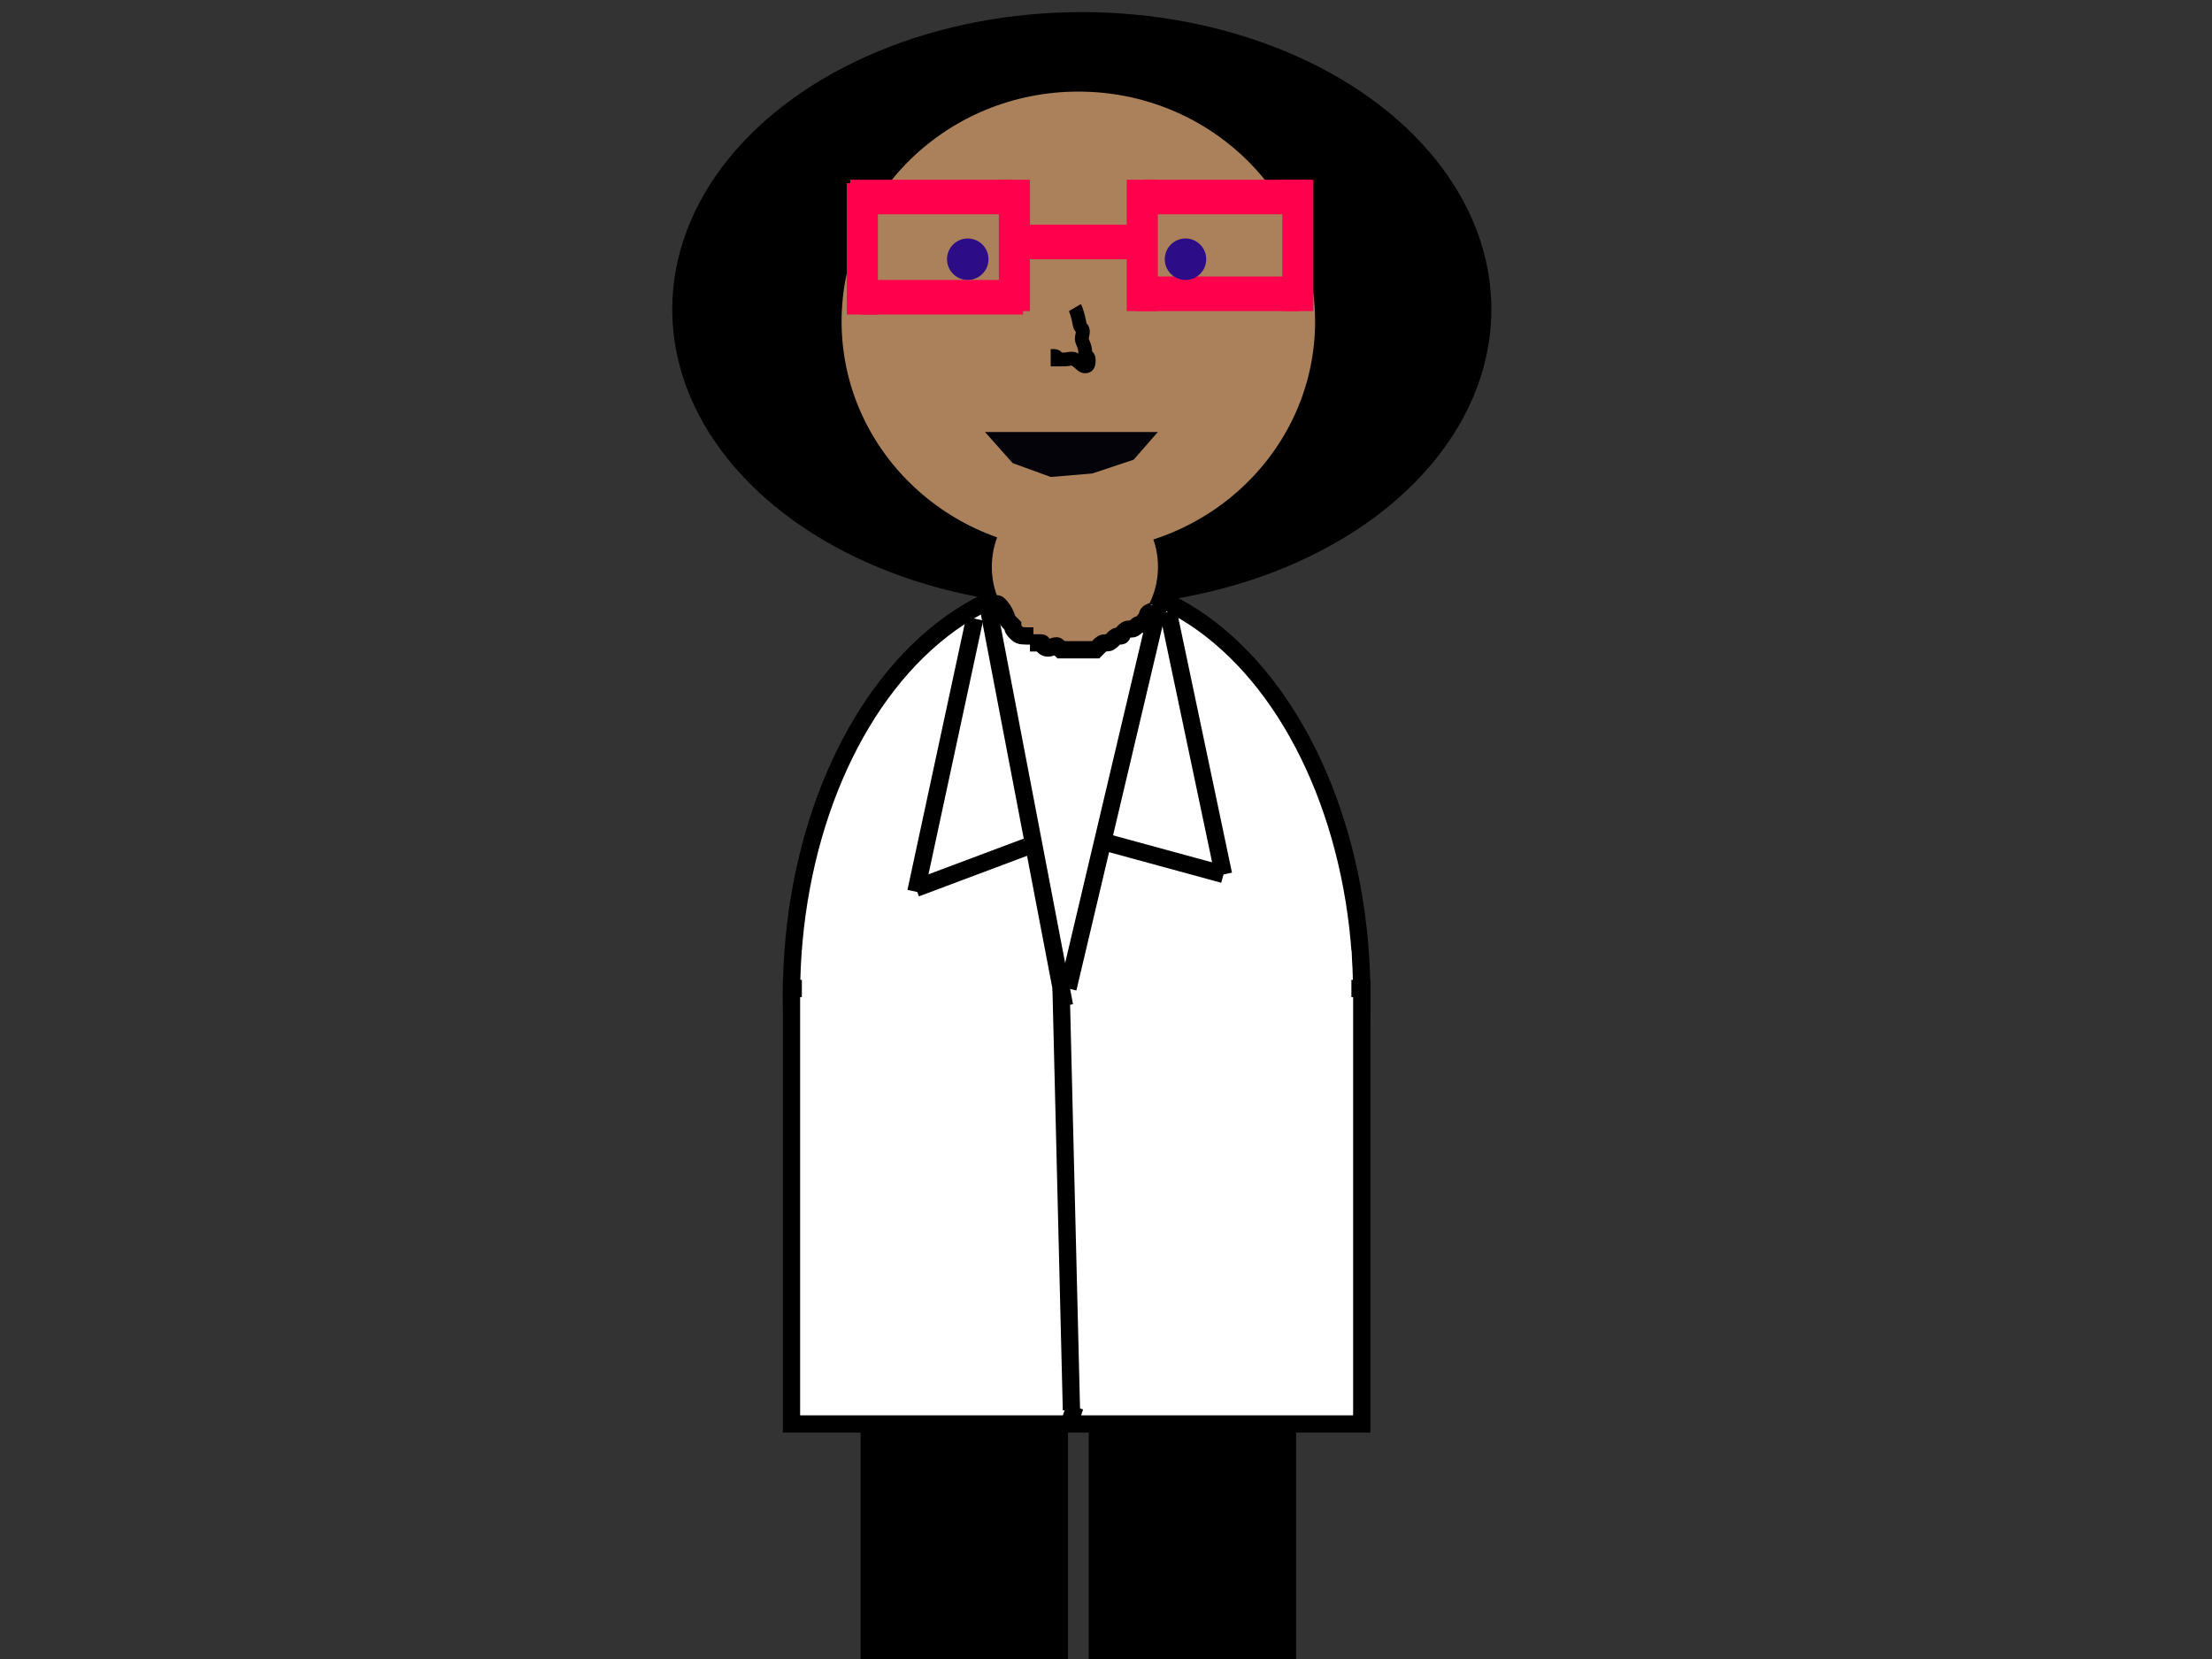 <?xml version="1.0"?><svg width="640" height="480" xmlns="http://www.w3.org/2000/svg">
 <rect width="100%" height="100%" fill="#333333" stroke="none"/>
 <!-- Created with SVG-edit - http://svg-edit.googlecode.com/ -->
 <title>work in progress</title>
 <g>
  <title>Layer 1</title>
  <ellipse ry="83.5" rx="116" id="svg_15" cy="89.5" cx="313" stroke-linecap="null" stroke-linejoin="null" stroke-dasharray="null" stroke-width="5" stroke="#000000" fill="#000000"/>
  <ellipse fill="#aa815a" stroke="#000000" stroke-width="5" cx="312" cy="93" id="svg_1" rx="71" ry="69"/>
  <rect stroke-width="0" fill="#ff004c" stroke="#000000" stroke-dasharray="null" stroke-linejoin="null" stroke-linecap="null" x="245" y="53" width="9" height="38" id="svg_2"/>
  <rect stroke-width="0" fill="#ff004c" stroke="#000000" stroke-dasharray="null" stroke-linejoin="null" stroke-linecap="null" x="371" y="52" width="9" height="38" id="svg_2"/>
  <rect stroke-width="0" fill="#ff004c" stroke="#000000" stroke-dasharray="null" stroke-linejoin="null" stroke-linecap="null" x="326" y="52" width="9" height="38" id="svg_2"/>
  <rect stroke-width="0" fill="#ff004c" stroke="#000000" stroke-dasharray="null" stroke-linejoin="null" stroke-linecap="null" x="289" y="52" width="9" height="38" id="svg_2"/>
  <rect id="svg_3" height="10" width="47" y="52" x="246" stroke-linecap="null" stroke-linejoin="null" stroke-dasharray="null" stroke-width="0" stroke="#000000" fill="#ff004c"/>
  <rect id="svg_5" height="10" width="47" y="81" x="249" stroke-linecap="null" stroke-linejoin="null" stroke-dasharray="null" stroke-width="0" stroke="#000000" fill="#ff004c"/>
  <rect id="svg_6" height="10" width="47" y="80" x="329" stroke-linecap="null" stroke-linejoin="null" stroke-dasharray="null" stroke-width="0" stroke="#000000" fill="#ff004c"/>
  <rect id="svg_7" height="10" width="47" y="52" x="331" stroke-linecap="null" stroke-linejoin="null" stroke-dasharray="null" stroke-width="0" stroke="#000000" fill="#ff004c"/>
  <rect id="svg_8" height="10" width="37" y="65" x="296" stroke-linecap="null" stroke-linejoin="null" stroke-dasharray="null" stroke-width="0" stroke="#000000" fill="#ff004c"/>
  <ellipse ry="6" rx="6" id="svg_9" cy="75" cx="280" stroke-linecap="null" stroke-linejoin="null" stroke-dasharray="null" stroke-width="0" stroke="#000000" fill="#2c0c87"/>
  <ellipse id="svg_10" ry="6" rx="6" cy="75" cx="343" stroke-linecap="null" stroke-linejoin="null" stroke-dasharray="null" stroke-width="0" stroke="#000000" fill="#2c0c87"/>
  <path id="svg_13" d="m285,125l8,9l11,4l12,-1l12,-4l7,-8l-50,0z" stroke-linecap="null" stroke-linejoin="null" stroke-dasharray="null" stroke-width="0" stroke="#000000" fill="#05030a"/>
  <path d="m311,89c0,0 0.486,0.824 1,3c0.46,1.947 0.293,2.293 1,3c0.707,0.707 0,2 0,3c0,1 1,2 1,4c0,1 1,1 1,2c0,1 0,2 -1,2c-1,0 -1.098,-0.824 -3,-2c-0.851,-0.526 -2,0 -3,0c0,0 -1,0 -2,0c0,0 0,-1 -1,-1l-1,0" id="svg_14" stroke-linecap="null" stroke-linejoin="null" stroke-dasharray="null" stroke-width="4" stroke="#000000" fill="none"/>
  <rect cy="140" id="svg_16" height="36" width="41" y="151" x="291" stroke-linecap="null" stroke-linejoin="null" stroke-dasharray="null" stroke-width="0" stroke="#000000" fill="#aa815a"/>
  <rect id="svg_18" height="119" width="60" y="362" x="249" stroke-linecap="null" stroke-linejoin="null" stroke-dasharray="null" stroke-width="0" stroke="#000000" fill="#000000"/>
  <rect id="svg_19" height="119" width="60" y="363" x="315" stroke-linecap="null" stroke-linejoin="null" stroke-dasharray="null" stroke-width="0" stroke="#000000" fill="#000000"/>
  <ellipse ry="120" rx="82.5" id="svg_17" cy="288" cx="311.5" stroke-linecap="null" stroke-linejoin="null" stroke-dasharray="null" stroke-width="5" stroke="#000000" fill="#ffffff"/>
  <rect id="svg_20" height="126" width="165" y="286" x="229" stroke-linecap="null" stroke-linejoin="null" stroke-dasharray="null" stroke-width="5" stroke="#000000" fill="#ffffff"/>
  <rect id="svg_21" height="45" width="159" y="275" x="232" stroke-linecap="null" stroke-linejoin="null" stroke-dasharray="null" stroke-width="0" stroke="#000000" fill="#ffffff"/>
  <circle id="svg_22" r="2" cy="77" cx="-159" stroke-linecap="null" stroke-linejoin="null" stroke-dasharray="null" stroke-width="0" stroke="#000000" fill="#aa815a"/>
  <circle id="svg_23" r="24.042" cy="164" cx="311" stroke-linecap="null" stroke-linejoin="null" stroke-dasharray="null" stroke-width="0" stroke="#000000" fill="#aa815a"/>
  <line stroke-width="5" id="svg_25" y2="291" x2="308" y1="176" x1="286" stroke-linecap="null" stroke-linejoin="null" stroke-dasharray="null" stroke="#000000" fill="none"/>
  <line id="svg_26" y2="176" x2="335" y1="286" x1="309" stroke-linecap="null" stroke-linejoin="null" stroke-dasharray="null" stroke-width="5" stroke="#000000" fill="none"/>
  <path d="m287,175c1,0 1.293,-0.707 2,0c0.707,0.707 1.459,1.693 2,3c0.383,0.924 0.293,1.293 1,2c0.707,0.707 1,1 1,1c0,1 0.293,1.293 1,2c0.707,0.707 1,1 3,1l1,0l1,0l-1,0" id="svg_27" stroke-linecap="null" stroke-linejoin="null" stroke-dasharray="null" stroke-width="5" stroke="#000000" fill="none"/>
  <path d="m298,186c1,0 2,0 3,0c1,0 0.293,0.293 1,1c1.414,1.414 3.293,-0.707 4,0c0.707,0.707 1,1 1,1c1,0 2,0 2,0c1,0 2,0 3,0c0,0 1,0 2,0c1,0 2,0 3,0c0,0 0.293,-0.293 1,-1c0.707,-0.707 1,-1 2,-1c1,0 1.293,-0.293 2,-1c0.707,-0.707 1,-1 2,-1c1,0 0.293,-0.293 1,-1c0.707,-0.707 1,-1 2,-1c1,0 1.293,-0.293 2,-1c0.707,-0.707 2,0 2,-1c0,-1 1,-1 1,-1c0,-1 -0.307,-1.459 1,-2c0.924,-0.383 2,0 2,-1l0,-1" id="svg_28" stroke-linecap="null" stroke-linejoin="null" stroke-dasharray="null" stroke-width="5" stroke="#000000" fill="none"/>
  <line id="svg_29" y2="408" x2="310" y1="286" x1="307" stroke-linecap="null" stroke-linejoin="null" stroke-dasharray="null" stroke-width="5" stroke="#000000" fill="none"/>
  <line id="svg_30" y2="413" x2="309" y1="407" x1="311" stroke-linecap="null" stroke-linejoin="null" stroke-dasharray="null" stroke-width="5" stroke="#000000" fill="none"/>
  <line id="svg_31" y2="258" x2="265" y1="179" x1="282" stroke-linecap="null" stroke-linejoin="null" stroke-dasharray="null" stroke-width="5" stroke="#000000" fill="none"/>
  <line id="svg_32" y2="245" x2="297" y1="257" x1="265" stroke-linecap="null" stroke-linejoin="null" stroke-dasharray="null" stroke-width="5" stroke="#000000" fill="none"/>
  <line id="svg_37" y2="253" x2="354" y1="177" x1="338" stroke-linecap="null" stroke-linejoin="null" stroke-dasharray="null" stroke-width="5" stroke="#000000" fill="none"/>
  <line id="svg_38" y2="244" x2="321" y1="253" x1="354" stroke-linecap="null" stroke-linejoin="null" stroke-dasharray="null" stroke-width="5" stroke="#000000" fill="none"/>
 </g>
</svg>